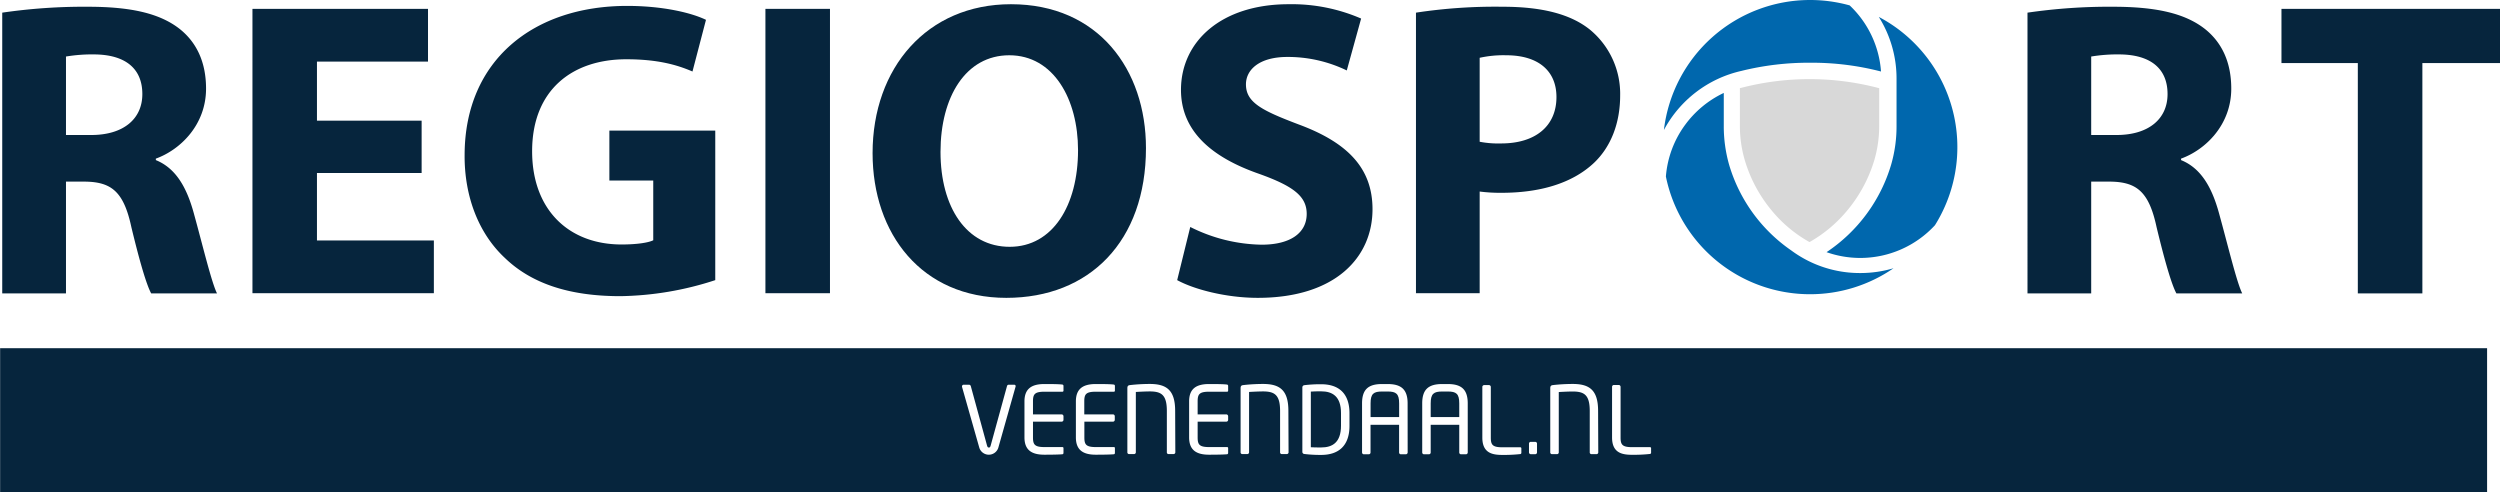 <svg id="Layer_1" data-name="Layer 1" xmlns="http://www.w3.org/2000/svg" viewBox="0 0 592.58 116.61"><defs><style>.cls-1{isolation:isolate;}.cls-2{fill:#06253d;}.cls-3{fill:#d8d8d8;}.cls-4{fill:#0067ad;}</style></defs><title>Logo</title><g class="cls-1"><g class="cls-1"><path class="cls-2" d="M44.5,42.05a134.07,134.07,0,0,1,20.31-1.4c10,0,17,1.5,21.8,5.3,4,3.2,6.2,7.9,6.2,14.1,0,8.6-6.1,14.5-11.9,16.6V77c4.7,1.9,7.3,6.4,9,12.6,2.1,7.6,4.2,16.4,5.5,19H79.81c-1.1-2-2.7-7.4-4.7-15.7-1.8-8.4-4.7-10.7-10.9-10.8h-4.6v26.5H44.5Zm15.11,29h6c7.6,0,12.1-3.8,12.1-9.7,0-6.2-4.2-9.3-11.2-9.4a38,38,0,0,0-6.9.5Z" transform="translate(-43.97 -39.05)"/><path class="cls-2" d="M143.91,80.05H119.1v16h27.71v12.5h-43V41.15h41.61v12.5H119.1v14h24.81Z" transform="translate(-43.97 -39.05)"/><path class="cls-2" d="M213.51,105.45a75.44,75.44,0,0,1-22.51,3.8c-12.3,0-21.2-3.1-27.4-9.1-6.2-5.8-9.6-14.6-9.5-24.5.1-22.4,16.4-35.2,38.51-35.2,8.7,0,15.4,1.7,18.7,3.3L208.11,56c-3.7-1.6-8.3-2.9-15.7-2.9-12.71,0-22.31,7.2-22.31,21.8,0,13.9,8.7,22.1,21.2,22.1,3.51,0,6.31-.4,7.51-1V81.85h-10.4V70h25.1Z" transform="translate(-43.97 -39.05)"/><path class="cls-2" d="M240.7,41.15v67.4H225.4V41.15Z" transform="translate(-43.97 -39.05)"/><path class="cls-2" d="M315.6,74.15c0,22.1-13.4,35.5-33.1,35.5-20,0-31.7-15.1-31.7-34.3,0-20.2,12.9-35.3,32.8-35.3C304.3,40.05,315.6,55.55,315.6,74.15Zm-48.7.9c0,13.2,6.2,22.5,16.4,22.5s16.2-9.8,16.2-22.9c0-12.1-5.8-22.5-16.3-22.5C272.9,52.15,266.9,62,266.9,75.05Z" transform="translate(-43.97 -39.05)"/><path class="cls-2" d="M326.1,92.85a38.89,38.89,0,0,0,16.9,4.2c7,0,10.7-2.9,10.7-7.3,0-4.2-3.2-6.6-11.3-9.5-11.2-3.9-18.5-10.1-18.5-19.9,0-11.5,9.6-20.3,25.5-20.3a41.29,41.29,0,0,1,17.2,3.4l-3.4,12.3a32,32,0,0,0-14.1-3.2c-6.6,0-9.8,3-9.8,6.5,0,4.3,3.8,6.2,12.5,9.5,11.9,4.4,17.5,10.6,17.5,20.1,0,11.3-8.7,21-27.2,21-7.7,0-15.3-2.1-19.1-4.2Z" transform="translate(-43.97 -39.05)"/><path class="cls-2" d="M379.6,42.05a124.76,124.76,0,0,1,20.6-1.4c9.4,0,16.1,1.8,20.6,5.4a19.7,19.7,0,0,1,7.2,15.6c0,6.6-2.2,12.2-6.2,16-5.2,4.9-12.9,7.1-21.9,7.1a38.38,38.38,0,0,1-5.2-.3v24.1H379.6Zm15.1,30.6a23.3,23.3,0,0,0,5.1.4c8.1,0,13.1-4.1,13.1-11,0-6.2-4.3-9.9-11.9-9.9a26,26,0,0,0-6.3.6Z" transform="translate(-43.97 -39.05)"/></g><g class="cls-1"><path class="cls-2" d="M524.55,42.05a133.92,133.92,0,0,1,20.3-1.4c10,0,17,1.5,21.8,5.3,4,3.2,6.2,7.9,6.2,14.1,0,8.6-6.1,14.5-11.9,16.6V77c4.7,1.9,7.3,6.4,9,12.6,2.1,7.6,4.2,16.4,5.5,19h-15.6c-1.1-2-2.7-7.4-4.7-15.7-1.8-8.4-4.7-10.7-10.9-10.8h-4.6v26.5h-15.1Zm15.1,29h6c7.6,0,12.1-3.8,12.1-9.7,0-6.2-4.2-9.3-11.2-9.4a38,38,0,0,0-6.9.5Z" transform="translate(-43.97 -39.05)"/></g><g class="cls-1"><path class="cls-2" d="M602.85,54h-18.1V41.15h51.8V54h-18.4v54.6h-15.3Z" transform="translate(-43.97 -39.05)"/></g></g><path class="cls-3" d="M472.88,96.43a31.48,31.48,0,0,1-9.05-7.59,33.58,33.58,0,0,1-6.32-11.92,28.85,28.85,0,0,1-1.13-8v-9h.14a64.41,64.41,0,0,1,32.74,0h.14v9a28.85,28.85,0,0,1-1.13,8,33.7,33.7,0,0,1-6.43,12A32,32,0,0,1,472.88,96.43Z" transform="translate(-43.97 -39.05)"/><path class="cls-4" d="M484.92,100.19a24,24,0,0,1-8-1.37,37.86,37.86,0,0,0,15.3-20.7A32.52,32.52,0,0,0,493.51,69V57.68a27.4,27.4,0,0,0-4.2-14.62A34.89,34.89,0,0,1,503.9,90.2c-.4.76-.83,1.51-1.29,2.24A24.07,24.07,0,0,1,484.92,100.19Z" transform="translate(-43.97 -39.05)"/><path class="cls-4" d="M473,108.79a34.86,34.86,0,0,1-34.16-27.9,23.82,23.82,0,0,1,4.57-12.26,24.13,24.13,0,0,1,9.15-7.55V69a33.25,33.25,0,0,0,1.28,9.15A37.57,37.57,0,0,0,468.54,98.4a27.29,27.29,0,0,0,16.38,5.37,27.66,27.66,0,0,0,7.88-1.14A34.79,34.79,0,0,1,473,108.79Z" transform="translate(-43.97 -39.05)"/><path class="cls-4" d="M473,39.05a35.11,35.11,0,0,1,9.4,1.28A23.92,23.92,0,0,1,489.83,56,65.13,65.13,0,0,0,473,53.92a66.08,66.08,0,0,0-16.27,1.94,27.75,27.75,0,0,0-18.36,14A34.89,34.89,0,0,1,473,39.05" transform="translate(-43.97 -39.05)"/><path class="cls-2" d="M387.12,131.85h-1.29c-2,0-2.74.51-2.74,2.81v3.25h6.77v-3.25C389.86,132.36,389.13,131.85,387.12,131.85Z" transform="translate(-43.97 -39.05)"/><path class="cls-2" d="M357.14,131.81c-1,0-1.73,0-2.46.06v13.19c.71.05,1.42.05,2.46.05,2.65,0,4.69-1.18,4.69-5.16v-3C361.83,133,359.79,131.81,357.14,131.81Z" transform="translate(-43.97 -39.05)"/><path class="cls-2" d="M372.87,131.85h-1.29c-2,0-2.74.51-2.74,2.81v3.25h6.77v-3.25C375.61,132.36,374.88,131.85,372.87,131.85Z" transform="translate(-43.97 -39.05)"/><path class="cls-2" d="M44,121.59v34.08H633.49V121.59Zm240.68,9.16-4.07,14.4a2.36,2.36,0,0,1-4.52,0L272,130.75a.34.34,0,0,1,0-.14.38.38,0,0,1,.4-.37h1.28a.45.45,0,0,1,.4.33l3.85,14.09c.09.31.2.47.44.47s.33-.16.42-.47l3.87-14.09a.42.42,0,0,1,.38-.33h1.31a.35.35,0,0,1,.37.37A.34.34,0,0,1,284.65,130.75Zm11.37.88a.24.24,0,0,1-.24.27h-4.27c-2.35,0-2.72.62-2.72,2.3v3.07h6.79a.45.45,0,0,1,.44.45v.84a.44.44,0,0,1-.44.44h-6.79v3.72c0,1.68.37,2.3,2.72,2.3h4.27a.24.24,0,0,1,.24.26v1.13a.31.31,0,0,1-.22.31c-.84.09-3,.11-4.31.11-3.1,0-4.72-1.17-4.72-4.11V134.2c0-2.95,1.62-4.12,4.72-4.12,1.3,0,3.38,0,4.31.13a.32.32,0,0,1,.22.31Zm12.19,0c0,.16-.08.27-.24.27H303.7c-2.35,0-2.72.62-2.72,2.3v3.07h6.79a.44.44,0,0,1,.44.45v.84a.44.44,0,0,1-.44.44H301v3.72c0,1.68.37,2.3,2.72,2.3H308a.23.23,0,0,1,.24.26v1.13a.3.3,0,0,1-.22.31c-.84.09-3,.11-4.31.11-3.1,0-4.72-1.17-4.72-4.11V134.2c0-2.95,1.62-4.12,4.72-4.12,1.3,0,3.38,0,4.31.13a.31.31,0,0,1,.22.31Zm14.32,14.61a.42.42,0,0,1-.4.44h-1.24a.4.4,0,0,1-.37-.44v-9.79c0-3.85-1.33-4.62-4.08-4.62-.95,0-2.72.09-3.27.13v14.28a.42.42,0,0,1-.4.44h-1.22a.4.4,0,0,1-.39-.44V131.1c0-.55.17-.71.62-.77a41.85,41.85,0,0,1,4.71-.27c4,0,6,1.5,6,6.39Zm12.52-14.61a.24.24,0,0,1-.24.27h-4.27c-2.35,0-2.72.62-2.72,2.3v3.07h6.79a.45.45,0,0,1,.44.45v.84a.44.44,0,0,1-.44.44h-6.79v3.72c0,1.68.37,2.3,2.72,2.3h4.27a.24.24,0,0,1,.24.26v1.13a.31.31,0,0,1-.22.31c-.84.09-3,.11-4.31.11-3.1,0-4.72-1.17-4.72-4.11V134.2c0-2.95,1.62-4.12,4.72-4.12,1.3,0,3.38,0,4.31.13a.32.32,0,0,1,.22.31Zm14.32,14.61a.42.42,0,0,1-.4.44h-1.24a.4.4,0,0,1-.37-.44v-9.79c0-3.85-1.33-4.62-4.08-4.62-.95,0-2.72.09-3.27.13v14.28a.42.42,0,0,1-.4.44h-1.22a.4.4,0,0,1-.39-.44V131.1c0-.55.17-.71.62-.77a41.85,41.85,0,0,1,4.71-.27c4,0,6,1.5,6,6.39ZM363.84,140c0,4.74-2.61,6.88-6.7,6.88a31.31,31.31,0,0,1-4-.22.5.5,0,0,1-.47-.55v-15.2a.53.53,0,0,1,.47-.56,31.31,31.31,0,0,1,4-.22c4.09,0,6.7,2.1,6.7,6.88Zm13.79,6.29a.44.44,0,0,1-.4.44H376a.42.42,0,0,1-.4-.44v-6.55h-6.77v6.55a.42.42,0,0,1-.4.44h-1.21a.43.43,0,0,1-.4-.44V134.66c0-3.38,1.57-4.58,4.75-4.58h1.29c3.16,0,4.76,1.2,4.76,4.58Zm14.24,0a.43.43,0,0,1-.39.44h-1.22a.42.42,0,0,1-.4-.44v-6.55h-6.77v6.55a.42.42,0,0,1-.4.44h-1.22a.43.43,0,0,1-.39-.44V134.66c0-3.38,1.57-4.58,4.75-4.58h1.29c3.16,0,4.75,1.2,4.75,4.58Zm12.71.08a.3.3,0,0,1-.23.31,36.19,36.19,0,0,1-4.31.2c-2.37,0-4.71-.46-4.71-4.11v-12a.44.44,0,0,1,.44-.44h1.13a.44.44,0,0,1,.44.44v12c0,1.68.38,2.3,2.72,2.3h4.27a.24.24,0,0,1,.25.26Zm3.71-.11a.42.42,0,0,1-.42.45h-1.06a.44.44,0,0,1-.42-.45v-2.05a.42.42,0,0,1,.42-.43h1.06a.42.42,0,0,1,.42.43Zm14.52,0a.42.42,0,0,1-.4.44h-1.24a.41.41,0,0,1-.38-.44v-9.79c0-3.85-1.32-4.62-4.07-4.62-1,0-2.72.09-3.27.13v14.28a.42.42,0,0,1-.4.44h-1.22a.41.41,0,0,1-.4-.44V131.1c0-.55.18-.71.62-.77a42.16,42.16,0,0,1,4.72-.27c4,0,6,1.5,6,6.39Zm12.52.08a.31.31,0,0,1-.22.31,36.33,36.33,0,0,1-4.31.2c-2.37,0-4.72-.46-4.72-4.11v-12a.44.44,0,0,1,.44-.44h1.13a.45.45,0,0,1,.45.44v12c0,1.68.37,2.3,2.72,2.3h4.27a.24.24,0,0,1,.24.26Z" transform="translate(-43.97 -39.05)"/></svg>
